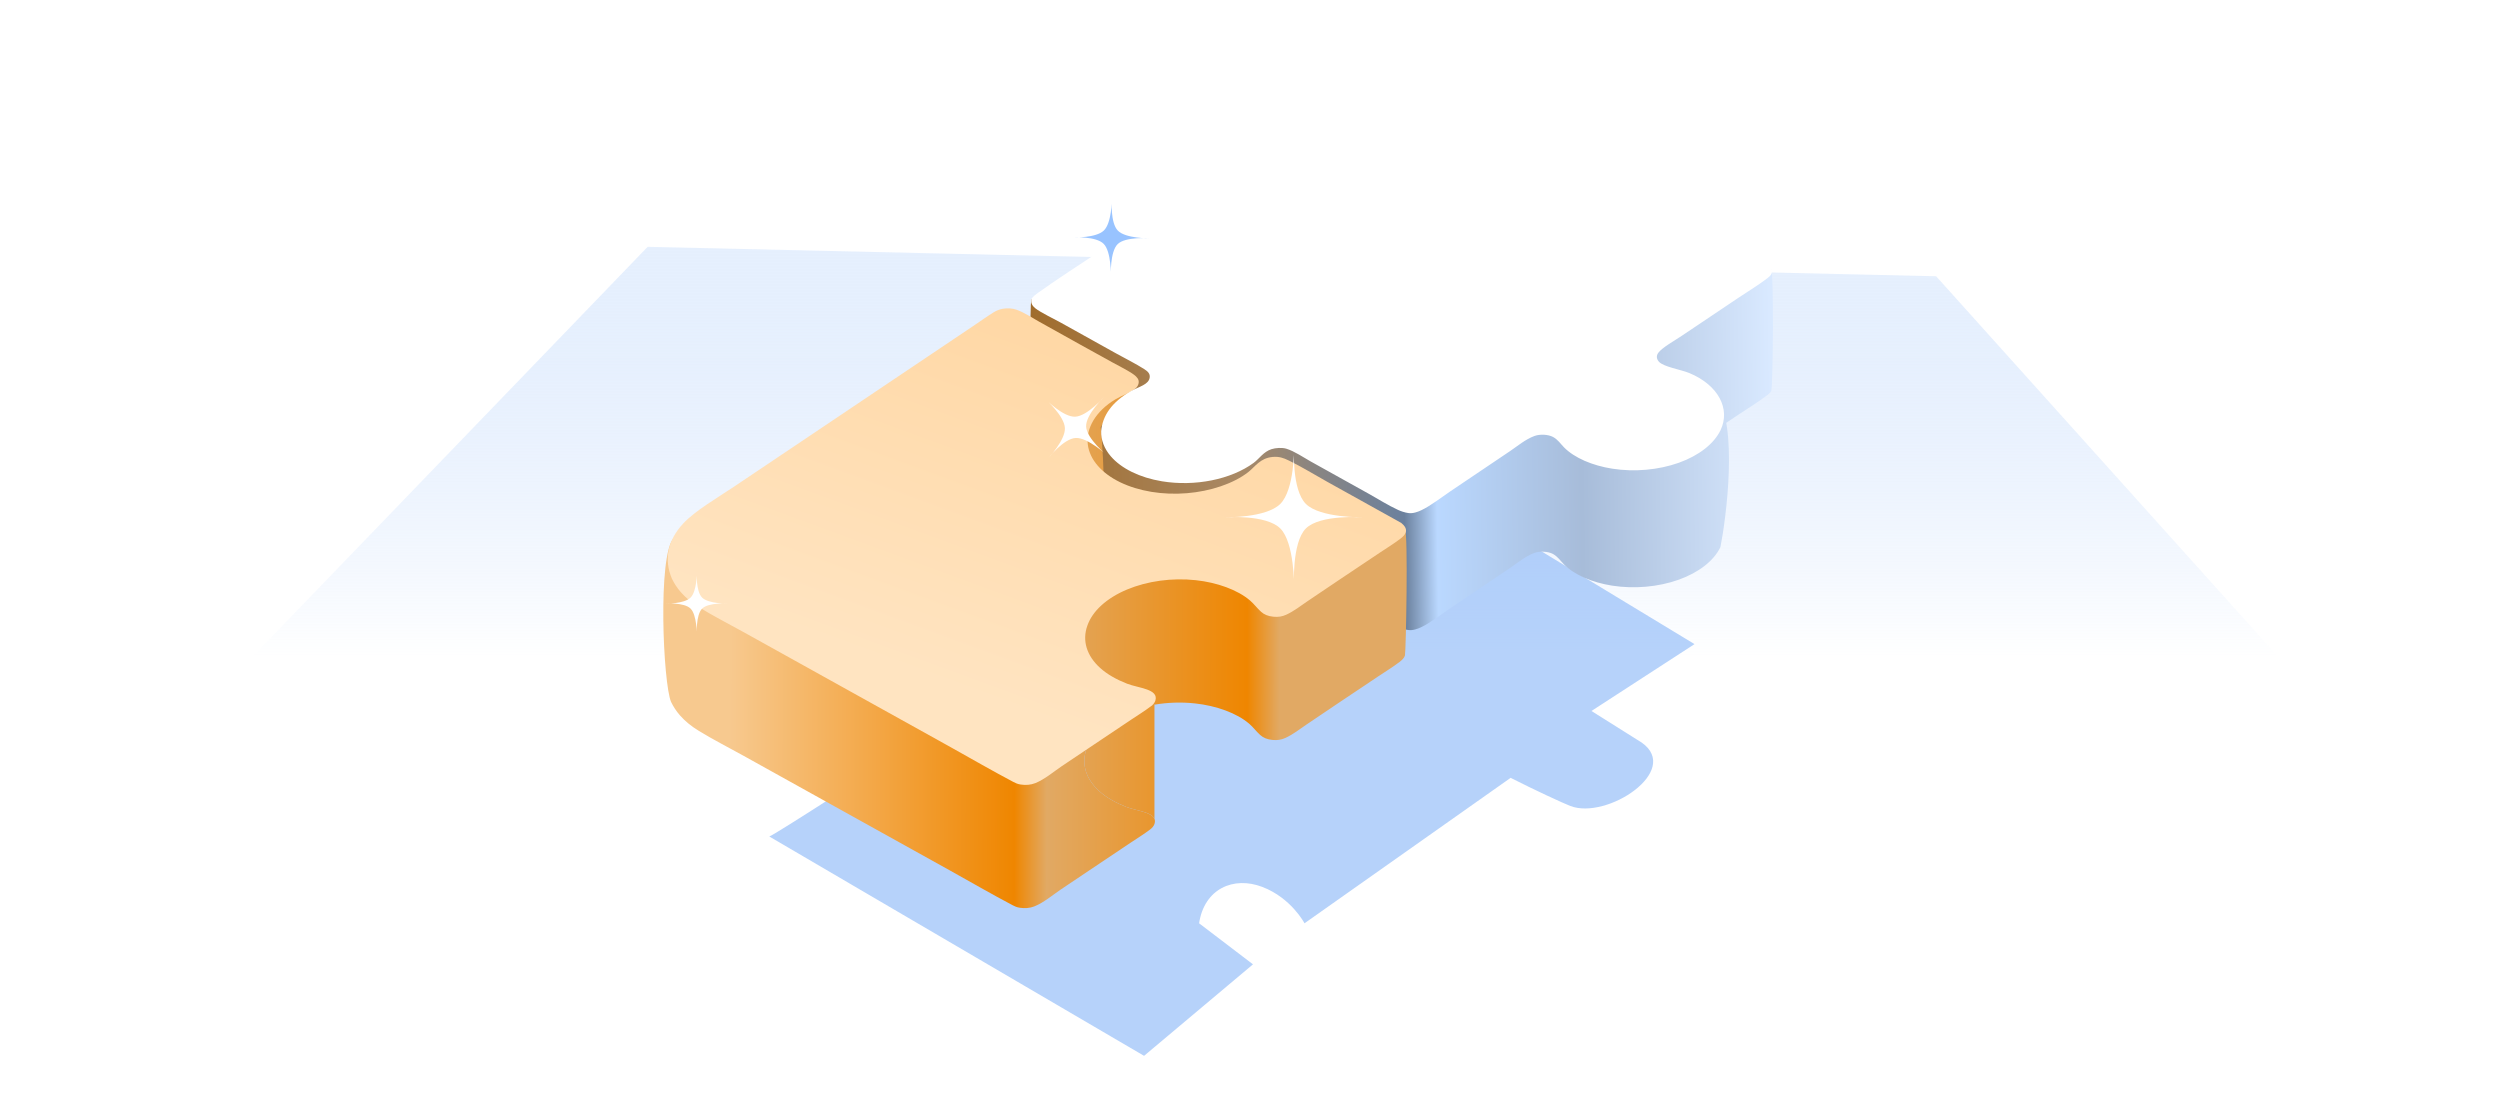 <svg width="552" height="247" viewBox="0 0 552 247" fill="none" xmlns="http://www.w3.org/2000/svg">
<g clip-path="url(#clip0_4577_36969)">
<g filter="url(#filter0_f_4577_36969)">
<path d="M143 54.5L427.5 61L548 195.07H7.5L143 54.5Z" fill="url(#paint0_linear_4577_36969)"/>
</g>
<g filter="url(#filter1_f_4577_36969)">
<path d="M302.776 98.969C262.263 125.041 171.72 184.282 169.858 184.696L252.608 233.129L276.658 212.927L264.762 203.862C265.9 196.268 272.326 193.381 278.726 195.833C285.127 198.285 288.036 203.862 288.036 203.862L333.548 171.747C338.806 174.423 345.145 177.348 346.736 177.963C354.808 181.077 371.303 170.193 362.511 163.977L351.391 156.984L374.147 142.221L302.776 98.969Z" fill="#86B4F7" fill-opacity="0.6"/>
</g>
<path d="M391.091 59.388C386.486 56.611 379.67 68.115 374.88 65.454L347.721 60.427L331.584 51.461C328.543 49.771 325.51 47.814 322.091 46.419C318.793 45.075 314.953 44.284 310.935 44.123C304.503 43.833 298.042 45.154 293.013 47.785C289.902 49.407 287.166 51.507 284.41 53.358L269.476 63.393L245.035 72.253C240.575 75.248 232.071 63.001 227.778 66.082C227.213 66.487 227.729 91.498 227.678 92.025C227.608 92.734 227.851 93.32 228.543 93.874C229.712 94.811 232.728 96.249 234.256 97.099L246.339 103.822C248.423 104.977 250.671 106.088 252.622 107.326C253.438 107.843 253.91 108.35 253.834 109.112C253.67 110.767 256.657 104.625 254.919 105.616C250.695 108.023 243.549 90.444 243.257 93.874C243.198 95.822 243.778 124.876 245.229 126.57C247.573 129.296 251.642 131.285 256.526 132.094C263.824 133.295 271.777 131.699 276.783 128.027C278.04 127.092 278.932 125.582 280.71 125.003C281.632 124.703 283.052 124.618 283.975 124.895C285.777 125.436 287.837 126.86 289.357 127.706L302.267 134.893C304.349 136.052 306.407 137.377 308.65 138.408C309.314 138.714 310.105 138.983 310.924 139.104C311.947 139.256 312.981 138.867 313.794 138.488C315.778 137.562 318.433 135.503 320.187 134.322L333.419 125.409C335.002 124.342 336.785 122.82 338.787 122.088C340.018 121.637 341.815 121.751 342.855 122.295C343.943 122.864 344.568 123.85 345.302 124.596C347.613 126.946 351.59 128.619 355.936 129.307C360.849 130.08 366.146 129.61 370.662 128.001C375.114 126.403 378.427 123.812 379.872 120.798C381.103 114.663 383.904 93.745 378.854 87.257C377.006 86.494 367.797 101.144 366.827 99.987C366.307 99.367 365.653 104.368 366.138 103.708C366.974 102.568 369.81 100.976 371.284 99.987L383.904 91.517C385.989 90.118 388.287 88.737 390.208 87.257C390.59 86.963 390.915 86.68 391.091 86.319C391.472 85.537 391.681 60.063 391.091 59.388Z" fill="url(#paint1_linear_4577_36969)"/>
<path d="M310.214 116.913L290.854 127.52C288.056 125.963 287.293 130.305 284.337 128.868C283.224 128.327 282.256 127.962 280.76 128.108C278.04 128.373 276.291 126.318 274.752 127.52C271.48 130.073 266.312 122.539 261.178 122.958C255.831 123.405 251.557 127.429 247.439 125.426C243.33 123.416 240.445 128.694 240.01 125.426C239.523 121.835 241.748 117.962 246.107 115.375C247.467 114.567 242.27 108.652 243.418 107.735C244.051 107.231 243.217 94.997 243.037 94.396C242.862 93.806 251.838 84.524 251.189 84.105C249.92 83.285 240.404 92.234 239.03 91.479C236.625 90.163 240.786 104.667 238.403 103.336L229.301 98.262C227.734 97.39 226.061 96.246 224.227 95.584C223.387 95.282 222.235 95.215 221.274 95.38C220.513 95.51 219.831 95.782 219.272 96.129C217.667 97.123 216.166 98.208 214.625 99.243L205.543 105.344L178.03 123.825L161.911 134.647C158.288 137.08 151.366 116.023 148.739 118.837C145.181 122.646 146.418 150.888 148.168 154.976C148.673 156.015 149.308 157.011 150.142 157.961C151.242 159.218 152.638 160.364 154.288 161.364C157.404 163.279 160.874 165.045 164.148 166.863L183.396 177.557L209.703 192.175C214.317 194.739 218.86 197.381 223.58 199.871C224.062 200.126 224.522 200.332 225.154 200.427C226.293 200.6 227.372 200.532 228.396 200.126C230.445 199.313 232.482 197.581 234.155 196.446L241.304 191.649L249.621 186.079C251.066 185.109 252.633 184.153 253.969 183.13C254.435 182.773 254.756 182.384 254.904 181.939C255.052 181.49 255.039 181.113 254.904 180.792C254.252 179.252 250.77 178.988 248.679 178.171C246.346 177.259 244.284 176.101 242.73 174.694C239.745 172.005 238.722 168.64 239.897 165.37C241.001 162.147 244.144 159.274 248.626 157.39C250.57 156.573 252.695 155.969 254.903 155.592C257.814 155.095 260.869 154.992 263.846 155.314C268.548 155.818 273.087 157.447 275.837 159.813C276.745 160.595 277.364 161.485 278.241 162.275C278.926 162.891 279.766 163.27 281.004 163.383C282.062 163.479 282.919 163.344 283.799 162.944C285.517 162.163 286.992 160.978 288.432 160.008L295.645 155.145L304.429 149.267C305.952 148.25 307.597 147.246 309.004 146.169C309.56 145.743 310.066 145.273 310.214 144.733C310.434 143.933 310.955 117.525 310.214 116.913Z" fill="url(#paint2_linear_4577_36969)"/>
<path d="M254.904 180.792C254.252 179.252 250.77 178.988 248.679 178.171C246.346 177.259 244.284 176.101 242.73 174.694C239.745 172.005 238.722 168.64 239.897 165.37C241.001 162.147 244.144 159.274 248.626 157.39C250.57 156.573 252.695 155.969 254.903 155.592L254.904 180.792Z" fill="url(#paint3_linear_4577_36969)"/>
<path d="M309.4 115.465L293.032 106.366C290.234 104.809 287.48 103.096 284.524 101.66C283.411 101.119 282.442 100.753 280.946 100.899C278.227 101.165 277.137 103.051 275.598 104.252C272.326 106.805 267.222 108.479 262.088 108.898C256.74 109.345 251.415 108.468 247.297 106.464C243.188 104.455 240.631 101.486 240.196 98.218C239.71 94.627 241.934 90.754 246.293 88.167C247.654 87.359 249.523 86.727 250.671 85.81C251.304 85.305 251.555 84.535 251.375 83.933C251.199 83.344 250.559 82.828 249.91 82.409C248.641 81.589 247.145 80.853 245.771 80.098C243.366 78.783 240.972 77.459 238.59 76.128L229.488 71.054C227.92 70.181 226.248 69.038 224.413 68.376C223.574 68.073 222.422 68.007 221.46 68.172C220.7 68.302 220.017 68.574 219.459 68.92C217.853 69.915 216.353 71 214.812 72.035L205.729 78.136L178.217 96.617L162.098 107.439C158.474 109.872 153.495 112.759 150.867 115.573C147.31 119.382 146.605 123.68 148.355 127.768C148.859 128.807 149.495 129.802 150.328 130.753C151.428 132.01 152.825 133.156 154.474 134.155C157.591 136.071 161.061 137.837 164.334 139.654L183.582 150.348L209.89 164.966C214.503 167.531 219.046 170.172 223.766 172.663C224.248 172.917 224.708 173.123 225.34 173.219C226.48 173.392 227.558 173.324 228.583 172.918C230.631 172.105 232.669 170.373 234.341 169.237L241.49 164.441L249.807 158.87C251.253 157.901 252.819 156.945 254.155 155.921C254.622 155.565 254.943 155.176 255.09 154.73C255.951 152.129 251.392 151.95 248.866 150.963C246.532 150.051 244.47 148.893 242.917 147.486C239.932 144.797 238.909 141.431 240.083 138.162C241.188 134.939 244.331 132.065 248.812 130.182C253.321 128.287 258.798 127.54 264.033 128.106C268.734 128.61 273.273 130.238 276.023 132.605C276.932 133.386 277.55 134.276 278.428 135.067C279.112 135.683 279.952 136.062 281.191 136.175C282.248 136.271 283.106 136.136 283.985 135.736C285.704 134.955 287.179 133.77 288.619 132.799L295.832 127.936L304.615 122.059C306.138 121.042 307.783 120.037 309.19 118.961C309.746 118.535 310.253 118.065 310.401 117.525C310.621 116.724 310.14 116.078 309.4 115.465Z" fill="url(#paint4_linear_4577_36969)"/>
<path d="M390.584 58.415C385.979 55.638 380.953 53.05 376.163 50.389L347.749 34.601L331.613 25.635C328.571 23.946 325.539 21.989 322.12 20.594C318.822 19.25 314.981 18.459 310.963 18.298C304.532 18.008 298.07 19.328 293.041 21.96C289.931 23.581 287.194 25.681 284.438 27.533L269.504 37.568L242.744 55.537C238.283 58.533 233.622 61.48 229.329 64.562C228.764 64.967 227.758 65.673 227.706 66.2C227.636 66.908 227.88 67.495 228.571 68.049C229.74 68.985 232.757 70.423 234.285 71.273L246.368 77.996C248.452 79.152 250.7 80.262 252.651 81.5C253.467 82.018 253.939 82.525 253.863 83.286C253.698 84.941 251.467 85.358 249.729 86.349C245.505 88.756 243.43 91.767 243.137 95.197C243.078 97.145 243.806 99.051 245.258 100.744C247.602 103.47 251.671 105.46 256.555 106.269C263.853 107.47 271.805 105.873 276.811 102.201C278.069 101.267 278.961 99.756 280.739 99.178C281.661 98.878 283.081 98.793 284.003 99.069C285.806 99.611 287.865 101.035 289.385 101.881L302.296 109.067C304.378 110.227 306.436 111.552 308.679 112.583C309.342 112.888 310.133 113.158 310.952 113.279C311.976 113.43 313.01 113.041 313.822 112.663C315.807 111.737 318.462 109.677 320.216 108.497L333.447 99.584C335.031 98.517 336.813 96.995 338.815 96.262C340.046 95.812 341.844 95.926 342.884 96.469C343.972 97.038 344.596 98.024 345.33 98.77C347.642 101.121 351.618 102.794 355.965 103.481C360.878 104.255 366.174 103.785 370.691 102.176C375.143 100.577 378.455 97.986 379.901 94.973C382.131 90.308 379.438 85.027 372.985 82.362C371.137 81.599 367.234 80.995 366.264 79.838C365.744 79.218 365.682 78.542 366.166 77.882C367.002 76.742 369.839 75.15 371.312 74.161L383.933 65.692C386.018 64.293 388.315 62.912 390.236 61.432C390.619 61.137 390.944 60.855 391.12 60.493C391.501 59.712 391.174 59.089 390.584 58.415Z" fill="white"/>
<path d="M230.906 88.195C230.906 88.195 234.752 92.129 237.413 92.007C240.074 91.885 243.829 87.6 243.829 87.6C243.829 87.6 239.694 91.537 239.816 94.199C239.938 96.86 244.423 100.523 244.423 100.523C244.423 100.523 240.194 96.579 237.533 96.702C234.872 96.824 231.501 101.117 231.501 101.117C231.501 101.117 235.252 97.171 235.13 94.51C235.008 91.849 230.906 88.195 230.906 88.195Z" fill="white"/>
<path d="M245.479 44.186C245.479 44.186 245.13 49.188 246.826 50.926C248.522 52.664 253.714 52.624 253.714 52.624C253.714 52.624 248.528 52.194 246.79 53.891C245.052 55.587 245.275 60.859 245.275 60.859C245.275 60.859 245.398 55.591 243.702 53.853C242.006 52.115 237.04 52.421 237.04 52.421C237.04 52.421 242 52.585 243.738 50.889C245.476 49.193 245.479 44.186 245.479 44.186Z" fill="#98C3FF"/>
<path d="M285.723 98.969C285.723 98.969 285.197 108.123 288.337 111.263C291.476 114.403 300.969 114.214 300.969 114.214C300.969 114.214 291.476 113.544 288.337 116.684C285.197 119.823 285.723 129.46 285.723 129.46C285.723 129.46 285.83 119.823 282.69 116.684C279.551 113.544 270.478 114.214 270.478 114.214C270.478 114.214 279.551 114.403 282.69 111.263C285.83 108.123 285.723 98.969 285.723 98.969Z" fill="white"/>
<path d="M153.85 126.412C153.85 126.412 153.613 130.532 155.026 131.945C156.439 133.357 160.711 133.273 160.711 133.273C160.711 133.273 156.439 132.971 155.026 134.384C153.613 135.797 153.85 140.133 153.85 140.133C153.85 140.133 153.898 135.797 152.485 134.384C151.072 132.971 146.99 133.273 146.99 133.273C146.99 133.273 151.072 133.357 152.485 131.945C153.898 130.532 153.85 126.412 153.85 126.412Z" fill="white"/>
</g>
<defs>
<filter id="filter0_f_4577_36969" x="-42.5" y="4.5" width="640.5" height="240.57" filterUnits="userSpaceOnUse" color-interpolation-filters="sRGB">
<feFlood flood-opacity="0" result="BackgroundImageFix"/>
<feBlend mode="normal" in="SourceGraphic" in2="BackgroundImageFix" result="shape"/>
<feGaussianBlur stdDeviation="25" result="effect1_foregroundBlur_4577_36969"/>
</filter>
<filter id="filter1_f_4577_36969" x="154.613" y="83.723" width="234.78" height="164.651" filterUnits="userSpaceOnUse" color-interpolation-filters="sRGB">
<feFlood flood-opacity="0" result="BackgroundImageFix"/>
<feBlend mode="normal" in="SourceGraphic" in2="BackgroundImageFix" result="shape"/>
<feGaussianBlur stdDeviation="7.623" result="effect1_foregroundBlur_4577_36969"/>
</filter>
<linearGradient id="paint0_linear_4577_36969" x1="272.5" y1="26.07" x2="272.5" y2="195.07" gradientUnits="userSpaceOnUse">
<stop stop-color="#B6D2FA" stop-opacity="0.29"/>
<stop offset="0.706" stop-color="white"/>
</linearGradient>
<linearGradient id="paint1_linear_4577_36969" x1="390.829" y1="72.828" x2="222.915" y2="75.076" gradientUnits="userSpaceOnUse">
<stop stop-color="#D9E9FF"/>
<stop offset="0.25" stop-color="#A7BCD9"/>
<stop offset="0.441" stop-color="#BAD8FF"/>
<stop offset="0.484" stop-color="#6B819E"/>
<stop offset="0.604" stop-color="#8A8581"/>
<stop offset="0.701" stop-color="#A98965"/>
<stop offset="1" stop-color="#9F6926"/>
</linearGradient>
<linearGradient id="paint2_linear_4577_36969" x1="309.758" y1="128.189" x2="147.804" y2="127.914" gradientUnits="userSpaceOnUse">
<stop offset="0.168" stop-color="#E1A964"/>
<stop offset="0.212" stop-color="#EF8600"/>
<stop offset="0.485" stop-color="#E1A964"/>
<stop offset="0.529" stop-color="#EF8600"/>
<stop offset="0.918" stop-color="#F7C98F"/>
</linearGradient>
<linearGradient id="paint3_linear_4577_36969" x1="309.758" y1="128.189" x2="147.804" y2="127.914" gradientUnits="userSpaceOnUse">
<stop offset="0.168" stop-color="#E1A964"/>
<stop offset="0.212" stop-color="#EF8600"/>
<stop offset="0.485" stop-color="#E1A964"/>
<stop offset="0.529" stop-color="#EF8600"/>
<stop offset="0.918" stop-color="#F7C98F"/>
</linearGradient>
<linearGradient id="paint4_linear_4577_36969" x1="209.116" y1="166.048" x2="250.279" y2="53.994" gradientUnits="userSpaceOnUse">
<stop offset="0.116" stop-color="#FFE4C1"/>
<stop offset="1" stop-color="#FFD49D"/>
</linearGradient>
<clipPath id="clip0_4577_36969">
<rect width="551" height="246" fill="white" transform="translate(0.5 0.07)"/>
</clipPath>
</defs>
</svg>
